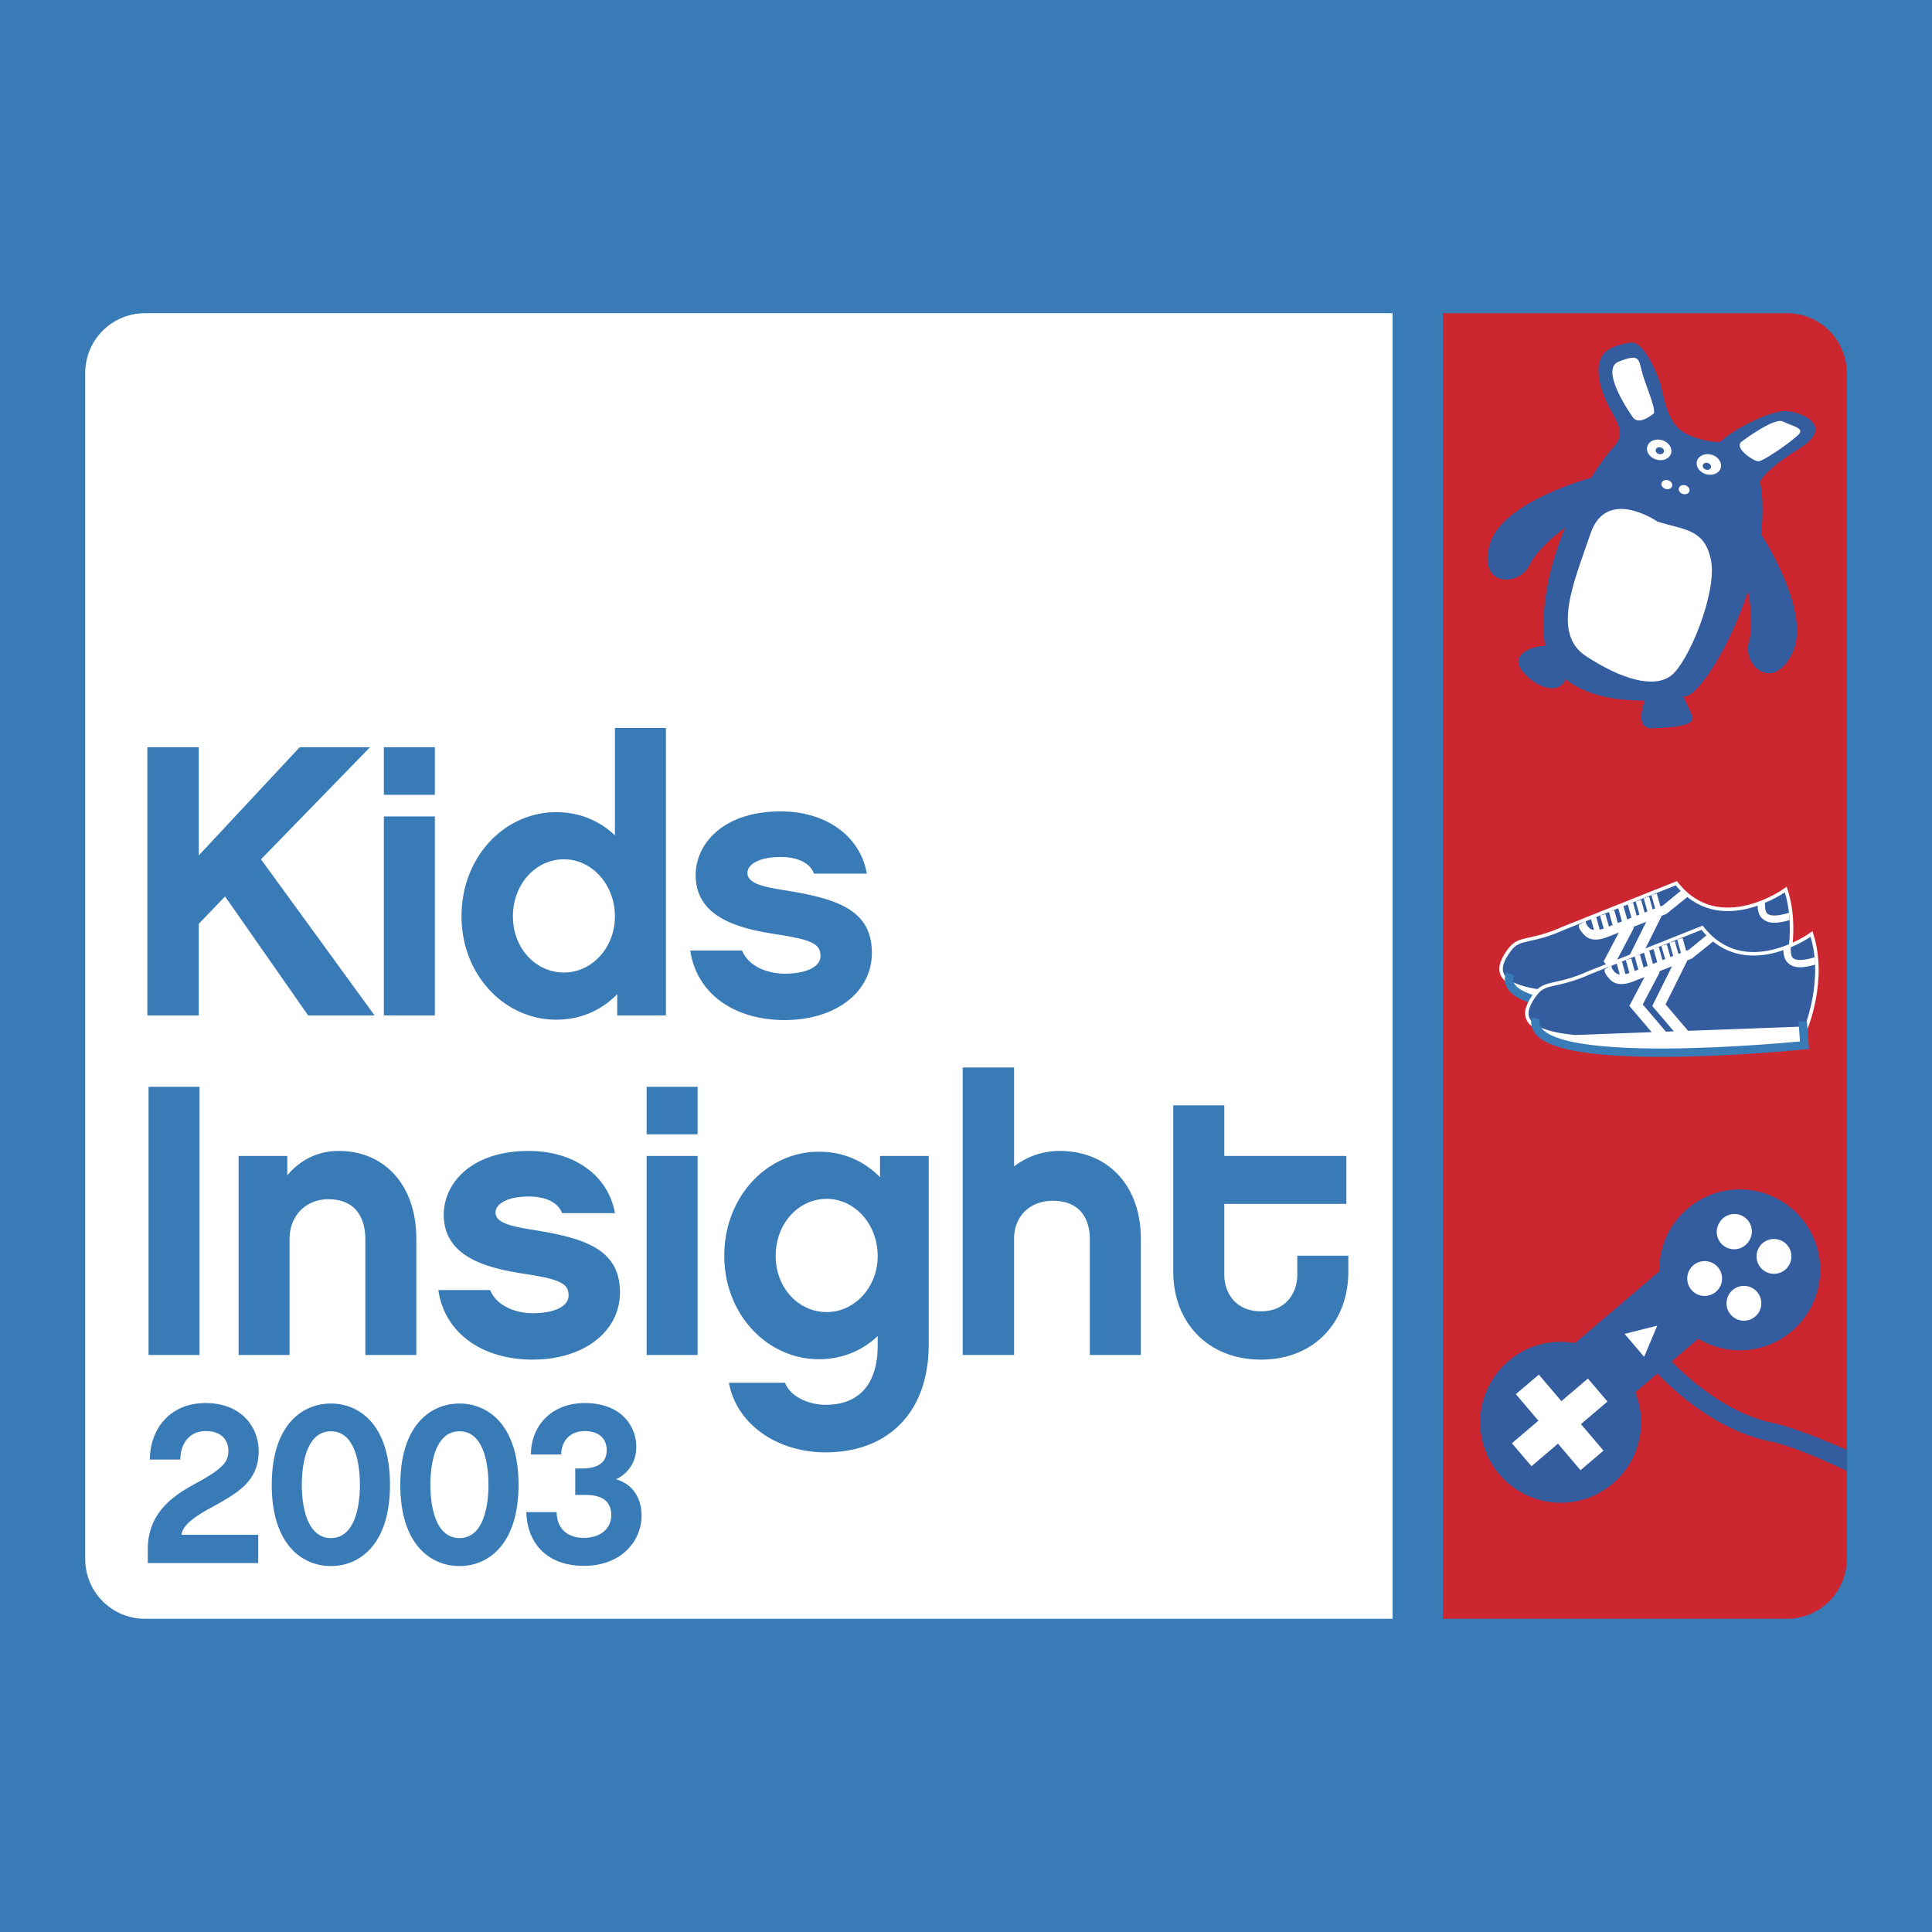 <svg xmlns="http://www.w3.org/2000/svg" width="2500" height="2500" viewBox="0 0 192.756 192.756"><path fill-rule="evenodd" clip-rule="evenodd" fill="#397bb7" d="M0 0h192.756v192.756H0V0z"/><path d="M8.504 155.549a5.959 5.959 0 0 0 5.958 5.958h124.479V31.249H14.462a5.959 5.959 0 0 0-5.958 5.958v118.342z" fill-rule="evenodd" clip-rule="evenodd" fill="#fff"/><path fill-rule="evenodd" clip-rule="evenodd" fill="#397bb7" d="M19.832 92.172v9.137h-5.127V74.555h5.127v10.793l10.063-10.793h7.016L26.04 85.734l11.333 15.575h-6.63l-8.289-11.873-2.622 2.736zM43.387 74.555v4.743h-5.089v-4.743h5.089zm0 6.899v19.854h-5.089V81.454h5.089zM66.44 101.309h-4.858v-2.12c-1.58 1.619-3.661 2.545-6.091 2.545-5.166 0-9.444-4.474-9.444-10.332 0-5.898 4.278-10.371 9.444-10.371 2.314 0 4.319.848 5.86 2.312V72.626h5.089v28.683zM56.263 85.734c-2.814 0-5.089 2.467-5.089 5.705 0 3.161 2.274 5.589 5.089 5.589s5.088-2.505 5.088-5.589c0-3.161-2.273-5.705-5.088-5.705zM78.275 101.771c-5.05 0-8.79-2.659-9.407-6.938h5.166c.693 1.696 2.738 2.313 4.241 2.313 2.044 0 3.584-.617 3.584-1.775 0-1.117-.693-1.58-4.163-2.118-3.547-.542-8.288-1.506-8.288-5.938 0-3.124 2.736-6.361 8.48-6.361 4.548 0 7.943 2.467 8.597 6.207h-5.282c-.307-.927-1.426-1.658-3.315-1.658-2.352 0-3.316.848-3.316 1.581 0 1.039 1.466 1.388 3.933 1.772 4.935.811 8.482 1.889 8.482 6.208.002 3.931-3.622 6.707-8.712 6.707zM19.91 108.43v26.755h-5.09V108.43h5.09zM41.538 135.185h-5.089v-11.604c0-1.156-.348-3.932-3.701-3.932-2.275 0-3.855 1.695-3.855 3.932v11.604h-5.089V115.33h4.857v1.929c1.272-1.504 3.006-2.429 5.127-2.429 4.665 0 7.749 3.508 7.749 8.751v11.604h.001zM53.141 135.648c-5.05 0-8.789-2.659-9.407-6.939H48.9c.694 1.695 2.738 2.312 4.241 2.312 2.042 0 3.585-.617 3.585-1.773 0-1.119-.694-1.58-4.163-2.12-3.547-.539-8.29-1.504-8.29-5.938 0-3.122 2.738-6.36 8.482-6.36 4.55 0 7.942 2.467 8.597 6.207h-5.281c-.308-.925-1.427-1.658-3.316-1.658-2.352 0-3.316.849-3.316 1.581 0 1.041 1.466 1.388 3.933 1.773 4.935.809 8.481 1.89 8.481 6.207.001 3.932-3.623 6.708-8.712 6.708zM69.602 108.43v4.743h-5.089v-4.743h5.089zm0 6.9v19.854h-5.089V115.33h5.089zM92.656 134.183c0 6.593-3.933 10.718-10.292 10.718-4.743 0-8.868-2.737-9.64-6.94h5.591c.654 1.581 2.659 2.198 4.048 2.198 3.584 0 5.204-2.351 5.204-5.898v-.963c-1.542 1.464-3.547 2.312-5.86 2.312-5.166 0-9.445-4.472-9.445-10.33 0-5.9 4.28-10.373 9.445-10.373 2.429 0 4.512.926 6.091 2.546v-2.122h4.858v18.852zM82.479 119.61c-2.816 0-5.089 2.467-5.089 5.706 0 3.161 2.273 5.589 5.089 5.589 2.814 0 5.088-2.504 5.088-5.589 0-3.161-2.274-5.706-5.088-5.706zM113.822 135.185h-5.09v-11.604c0-1.156-.387-3.777-3.701-3.777-2.275 0-3.855 1.541-3.855 3.777v11.604h-5.127v-28.682h5.127v9.869a7.438 7.438 0 0 1 4.549-1.542c4.857 0 8.098 3.508 8.098 8.751v11.604h-.001zM134.521 126.896c0 5.011-3.391 8.752-8.711 8.752s-8.752-3.741-8.752-8.752v-16.615h5.09v5.049h12.182v4.782h-12.182v7.053c0 1.812 1.117 3.664 3.662 3.664 2.506 0 3.623-1.852 3.623-3.664v-1.886h5.088v1.617zM25.762 153.132v2.817H14.745v-1.353c0-3.572 2.359-5.289 4.787-6.596 2.955-1.58 3.252-2.312 3.252-3.251 0-1.054-.665-1.97-2.268-1.97-1.58 0-2.519 1.213-2.519 2.84h-3.045c0-2.909 1.901-5.636 5.542-5.636 3.666 0 5.313 2.475 5.313 4.787 0 3.001-2.038 4.169-4.763 5.657-1.604.871-2.84 1.74-2.933 2.703h7.651v.002zM38.908 148.14c0 5.977-3.047 8.105-5.887 8.105-2.862 0-5.907-2.129-5.907-8.105 0-5.979 3.045-8.109 5.907-8.109 2.84-.001 5.887 2.129 5.887 8.109zm-3 0c0-1.603-.298-5.338-2.887-5.338-2.61 0-2.908 3.735-2.908 5.338 0 1.58.298 5.312 2.908 5.312 2.589 0 2.887-3.732 2.887-5.312zM51.733 148.14c0 5.977-3.045 8.105-5.885 8.105-2.864 0-5.909-2.129-5.909-8.105 0-5.979 3.045-8.109 5.909-8.109 2.84-.001 5.885 2.129 5.885 8.109zm-2.999 0c0-1.603-.3-5.338-2.886-5.338-2.611 0-2.909 3.735-2.909 5.338 0 1.58.298 5.312 2.909 5.312 2.587 0 2.886-3.732 2.886-5.312zM58.261 156.224c-3.801 0-5.679-2.382-5.749-5.359h3.024c.022 1.604 1.031 2.566 2.702 2.566 1.718 0 2.749-.963 2.749-2.269s-.825-2.015-2.587-2.015h-1.009v-2.635h.619c1.901 0 2.519-.779 2.519-1.834 0-1.145-.779-1.898-2.175-1.898-1.626 0-2.359 1.145-2.359 2.336h-3.024c0-2.772 1.97-5.132 5.383-5.132 3.55 0 5.129 2.222 5.129 4.376 0 1.373-.687 2.587-2.015 3.229 1.854.551 2.542 2.107 2.542 3.619.001 2.496-1.969 5.016-5.749 5.016z"/><path d="M184.252 155.549a5.959 5.959 0 0 1-5.959 5.958h-34.328V31.249h34.328a5.959 5.959 0 0 1 5.959 5.958v118.342z" fill-rule="evenodd" clip-rule="evenodd" fill="#cc2630"/><path d="M175.703 53.285c.215-1.809.213-3.583-.1-5.211 0 0 .316-1.078 3.896-3.304 3.578-2.226.365-3.637-1.238-3.757-1.604-.12-5.473 1.904-6.641 3.082 0 0-1.312.084-3.078-.669-1.771-.755-2.252-2.3-2.85-5.052 0 0-1.479-4.529-3.102-4.186-1.621.342-3.707.666-2.945 4.051.764 3.382 3.146 4.433 1.266 6.457-.523.561-1.312 1.602-2.17 2.969-1.758.502-8.889 2.753-10.074 6.547-1.354 4.337 2.865 4.387 3.941 2.164.717-1.471 2.459-2.928 3.559-3.75-1.293 3.084-2.279 6.723-2.162 10.41.016.5.076.967.17 1.402-1.182-.013-3.676.822-2.266 2.545 1.459 1.79 3.748 2.322 4.287.772 2.084 1.714 5.273 2.161 7.904 2.144-.342.96-.814 2.82.771 2.767 2.127-.08 4.289-.265 3.973-1.175-.195-.558-.609-1.392-.902-1.964.123-.026.238-.052.332-.077 1.377-.372 4.342-4.997 6.129-10.459.258 1.36.531 3.512.086 5.028-.695 2.368 2.463 5.167 4.373 1.049 1.751-3.773-2.432-10.643-3.159-11.783z" fill-rule="evenodd" clip-rule="evenodd" fill="#345d9f"/><path d="M173.717 44.096s3.293-2.507 4.18-2.042c.889.466 2.166.636 1.568 1.279-.6.64-3.562 2.736-4.062 2.691-.501-.043-2.378-1.311-1.686-1.928zM166.723 45.233c-.156.535-.814.814-1.469.62-.656-.192-1.061-.782-.902-1.318.158-.534.814-.812 1.471-.62.656.191 1.058.779.9 1.318zM166.828 48.503c-.066.235-.361.359-.65.276-.293-.088-.473-.349-.402-.587.07-.239.363-.361.654-.276.289.084.47.35.398.587zM168.555 49.009c-.07.237-.363.361-.654.275-.291-.087-.471-.347-.4-.585.07-.237.363-.363.652-.277.292.084.472.35.402.587z" fill-rule="evenodd" clip-rule="evenodd" fill="#fff"/><path d="M166.006 45.089c-.057.182-.279.277-.502.21-.225-.065-.361-.267-.307-.448.053-.184.277-.276.502-.21.221.064.36.263.307.448z" fill-rule="evenodd" clip-rule="evenodd" fill="#345d9f"/><path d="M171.68 46.688c-.156.535-.814.814-1.471.622-.652-.193-1.057-.782-.9-1.319.158-.535.816-.812 1.471-.622.654.194 1.058.782.9 1.319z" fill-rule="evenodd" clip-rule="evenodd" fill="#fff"/><path d="M170.699 46.642c-.053.183-.277.277-.502.211-.221-.063-.361-.266-.307-.449.055-.181.277-.276.502-.211.223.064.362.266.307.449z" fill-rule="evenodd" clip-rule="evenodd" fill="#345d9f"/><path d="M165.34 52.024s-5.062-3.479-6.648 1.198c-1.582 4.676-3.973 9.956-.447 12.25 3.523 2.293 6.711 3.232 8.449 1.957s4.639-8.292 4.014-11.52c-.628-3.227-2.788-3.022-5.368-3.885zM162.945 41.685s-3.471-4.807-1.443-5.608c2.029-.8 1.988-.313 2.307.977.318 1.29 1.533 3.939 1.15 4.225s-1.412 1.081-2.014.406z" fill-rule="evenodd" clip-rule="evenodd" fill="#fff"/><path d="M168.375 120.583a8.017 8.017 0 0 0-2.822 6.256l-8.42 7.165a8.01 8.01 0 0 0-6.627 1.788 8.022 8.022 0 0 0-.908 11.312 8.025 8.025 0 0 0 11.314.913c2.697-2.295 3.492-5.989 2.242-9.104l6.281-5.345c2.875 1.731 6.648 1.537 9.344-.756a8.027 8.027 0 0 0 .912-11.316 8.026 8.026 0 0 0-11.316-.913z" fill-rule="evenodd" clip-rule="evenodd" fill="#345d9f"/><path d="M171.002 126.09a1.733 1.733 0 0 1 .541 2.395 1.737 1.737 0 1 1-.541-2.395zM173.973 121.392a1.735 1.735 0 0 1 .539 2.395 1.736 1.736 0 1 1-2.933-1.855 1.73 1.73 0 0 1 2.394-.54zM174.92 128.562a1.736 1.736 0 1 1-2.396.541 1.737 1.737 0 0 1 2.396-.541zM177.887 123.864a1.737 1.737 0 1 1-1.854 2.937 1.737 1.737 0 0 1 1.854-2.937zM158.426 137.54l-2.645 2.251-2.254-2.646-2.291 1.952 2.25 2.644-2.642 2.25 1.951 2.293 2.644-2.251 2.25 2.647 2.293-1.951-2.252-2.645 2.647-2.253-1.951-2.291zM165.342 132.262l-1.305 3.112-1.951-2.292 3.256-.82z" fill-rule="evenodd" clip-rule="evenodd" fill="#fff"/><path d="M165.139 136.786c.205.234 5.092 5.729 11.389 7.004 2.863.578 7.709 2.955 7.709 2.955l-.002-2.102s-4.889-2.174-7.338-2.67c-5.676-1.148-10.32-6.357-10.367-6.41l-1.391 1.223z" fill-rule="evenodd" clip-rule="evenodd" fill="#345d9f"/><path d="M153.363 101.345l.043 1.271s.746 1.051 2.234 1.443c1.488.396 8.934 1.051 10.51.964 1.578-.088 14.014-.612 14.014-.612l-.57-2.846-26.231-.22zM151.305 97.359l-.569.745 1.051 1.182 1.533.44 1.489-2.148-3.373-.262-.131.043z" fill-rule="evenodd" clip-rule="evenodd" fill="#fff"/><path d="M150.664 94.691c-1.438 1.865-1.783 3.736 3.859 4.311l23.316-.894s1.805-4.837.328-9.356c0 0-6.65 4.835-10.918-.633l-11.178 4.456c-3.383 1.529-4.438.859-5.407 2.116z" fill-rule="evenodd" clip-rule="evenodd" fill="#345d9f"/><path d="M150.664 94.691c-1.438 1.865-1.783 3.736 3.859 4.311l23.316-.894s1.805-4.837.328-9.356c0 0-6.65 4.835-10.918-.633l-11.178 4.456c-3.383 1.529-4.438.859-5.407 2.116z" fill="none" stroke="#fff" stroke-width=".35" stroke-miterlimit="2.613"/><path d="M177.594 97.478l.246 2.732s-29.311 2.523-27.176-3.049" fill="none" stroke="#397bb7" stroke-width=".837" stroke-miterlimit="2.613"/><path d="M162.445 92.457l-1.785 3.391 3.018 3.549m1.539-8.123l-2.277 4.574 3.016 3.549" fill="none" stroke="#fff" stroke-width="1.114" stroke-linecap="round" stroke-miterlimit="2.613"/><path d="M165.912 90.332l-5.789 2.263c-.742.287-1.295.268-1.6-.053-.393-.412-.299-.668-.297-.677l-.678.395c-.004.055-.195.266.5 1.006.51.546 1.279.625 2.285.234l5.912-2.31 2.143-1.73-.648-.621c0 .001-1.73 1.405-1.828 1.493zM161.707 90.485l.43 1.537-.43-1.537z" fill-rule="evenodd" clip-rule="evenodd" fill="#fff"/><path fill="none" stroke="#fff" stroke-width=".558" stroke-miterlimit="2.613" d="M161.707 90.485l.43 1.537"/><path fill-rule="evenodd" clip-rule="evenodd" fill="#fff" d="M160.785 90.88l.428 1.538-.428-1.538z"/><path fill="none" stroke="#fff" stroke-width=".558" stroke-miterlimit="2.613" d="M160.785 90.88l.428 1.538"/><path fill-rule="evenodd" clip-rule="evenodd" fill="#fff" d="M159.908 91.274l.43 1.537-.43-1.537z"/><path fill="none" stroke="#fff" stroke-width=".558" stroke-miterlimit="2.613" d="M159.908 91.274l.43 1.537"/><path fill-rule="evenodd" clip-rule="evenodd" fill="#fff" d="M158.988 91.581l.43 1.536-.43-1.536z"/><path fill="none" stroke="#fff" stroke-width=".558" stroke-miterlimit="2.613" d="M158.988 91.581l.43 1.536"/><path fill-rule="evenodd" clip-rule="evenodd" fill="#fff" d="M162.662 90.131l.43 1.538-.43-1.538z"/><path fill="none" stroke="#fff" stroke-width=".558" stroke-miterlimit="2.613" d="M162.662 90.131l.43 1.538"/><path fill-rule="evenodd" clip-rule="evenodd" fill="#fff" d="M163.461 89.855l.432 1.537-.432-1.537z"/><path fill="none" stroke="#fff" stroke-width=".558" stroke-miterlimit="2.613" d="M163.461 89.855l.432 1.537"/><path fill-rule="evenodd" clip-rule="evenodd" fill="#fff" d="M164.262 89.538l.431 1.54-.431-1.54z"/><path fill="none" stroke="#fff" stroke-width=".558" stroke-miterlimit="2.613" d="M164.262 89.538l.431 1.54"/><path fill-rule="evenodd" clip-rule="evenodd" fill="#fff" d="M165.033 89.223l.43 1.538-.43-1.538z"/><path fill="none" stroke="#fff" stroke-width=".558" stroke-miterlimit="2.613" d="M165.033 89.223l.43 1.538"/><path d="M175.854 91.673c.518.444 1.248.553 2.689.124l-.068-.721c-1.422.423-1.934.26-2.16.069-.279-.235-.225-1.127-.223-1.143l-.723.264c-.006.031-.078.923.485 1.407z" fill-rule="evenodd" clip-rule="evenodd" fill="#fff"/><path d="M153.232 99.129c-1.438 1.865-1.783 3.736 3.859 4.31l23.086-.854s2.035-4.876.559-9.397c0 0-6.65 4.836-10.918-.63l-11.178 4.455c-3.384 1.529-4.439.856-5.408 2.116z" fill-rule="evenodd" clip-rule="evenodd" fill="#345d9f"/><path d="M153.232 99.129c-1.438 1.865-1.783 3.736 3.859 4.31l23.086-.854s2.035-4.876.559-9.397c0 0-6.65 4.836-10.918-.63l-11.178 4.455c-3.384 1.529-4.439.856-5.408 2.116z" fill="none" stroke="#fff" stroke-width=".35" stroke-miterlimit="2.613"/><path d="M179.857 101.914l.176 2.366s-28.201 2.889-26.801-2.682" fill="none" stroke="#397bb7" stroke-width=".837" stroke-miterlimit="2.613"/><path d="M165.016 96.894l-1.787 3.392 3.018 3.547m1.538-8.122l-2.277 4.574 3.016 3.547" fill="none" stroke="#fff" stroke-width="1.114" stroke-linecap="round" stroke-miterlimit="2.613"/><path d="M168.48 94.769l-5.789 2.264c-.742.286-1.295.267-1.6-.056-.391-.41-.297-.666-.297-.675l-.678.395c-.004.054-.195.266.498 1.008.514.545 1.281.623 2.287.234l5.91-2.312 2.145-1.729-.648-.622c.001.002-1.73 1.404-1.828 1.493zM164.275 94.922l.43 1.539-.43-1.539z" fill-rule="evenodd" clip-rule="evenodd" fill="#fff"/><path fill="none" stroke="#fff" stroke-width=".558" stroke-miterlimit="2.613" d="M164.275 94.922l.43 1.539"/><path fill-rule="evenodd" clip-rule="evenodd" fill="#fff" d="M163.352 95.317l.429 1.537-.429-1.537z"/><path fill="none" stroke="#fff" stroke-width=".558" stroke-miterlimit="2.613" d="M163.352 95.317l.429 1.537"/><path fill-rule="evenodd" clip-rule="evenodd" fill="#fff" d="M162.477 95.71l.429 1.539-.429-1.539z"/><path fill="none" stroke="#fff" stroke-width=".558" stroke-miterlimit="2.613" d="M162.477 95.71l.429 1.539"/><path fill-rule="evenodd" clip-rule="evenodd" fill="#fff" d="M161.557 96.017l.429 1.538-.429-1.538z"/><path fill="none" stroke="#fff" stroke-width=".558" stroke-miterlimit="2.613" d="M161.557 96.017l.429 1.538"/><path fill-rule="evenodd" clip-rule="evenodd" fill="#fff" d="M165.23 94.568l.43 1.537-.43-1.537z"/><path fill="none" stroke="#fff" stroke-width=".558" stroke-miterlimit="2.613" d="M165.23 94.568l.43 1.537"/><path fill-rule="evenodd" clip-rule="evenodd" fill="#fff" d="M166.029 94.292l.432 1.537-.432-1.537z"/><path fill="none" stroke="#fff" stroke-width=".558" stroke-miterlimit="2.613" d="M166.029 94.292l.432 1.537"/><path fill-rule="evenodd" clip-rule="evenodd" fill="#fff" d="M166.83 93.977l.432 1.537-.432-1.537z"/><path fill="none" stroke="#fff" stroke-width=".558" stroke-miterlimit="2.613" d="M166.83 93.977l.432 1.537"/><path fill-rule="evenodd" clip-rule="evenodd" fill="#fff" d="M167.602 93.662l.429 1.537-.429-1.537z"/><path fill="none" stroke="#fff" stroke-width=".558" stroke-miterlimit="2.613" d="M167.602 93.662l.429 1.537"/><path d="M178.422 96.109c.516.445 1.25.555 2.691.127l-.07-.724c-1.422.423-1.934.261-2.16.07-.279-.237-.223-1.127-.223-1.142l-.723.262c-.005.031-.076.924.485 1.407z" fill-rule="evenodd" clip-rule="evenodd" fill="#fff"/></svg>